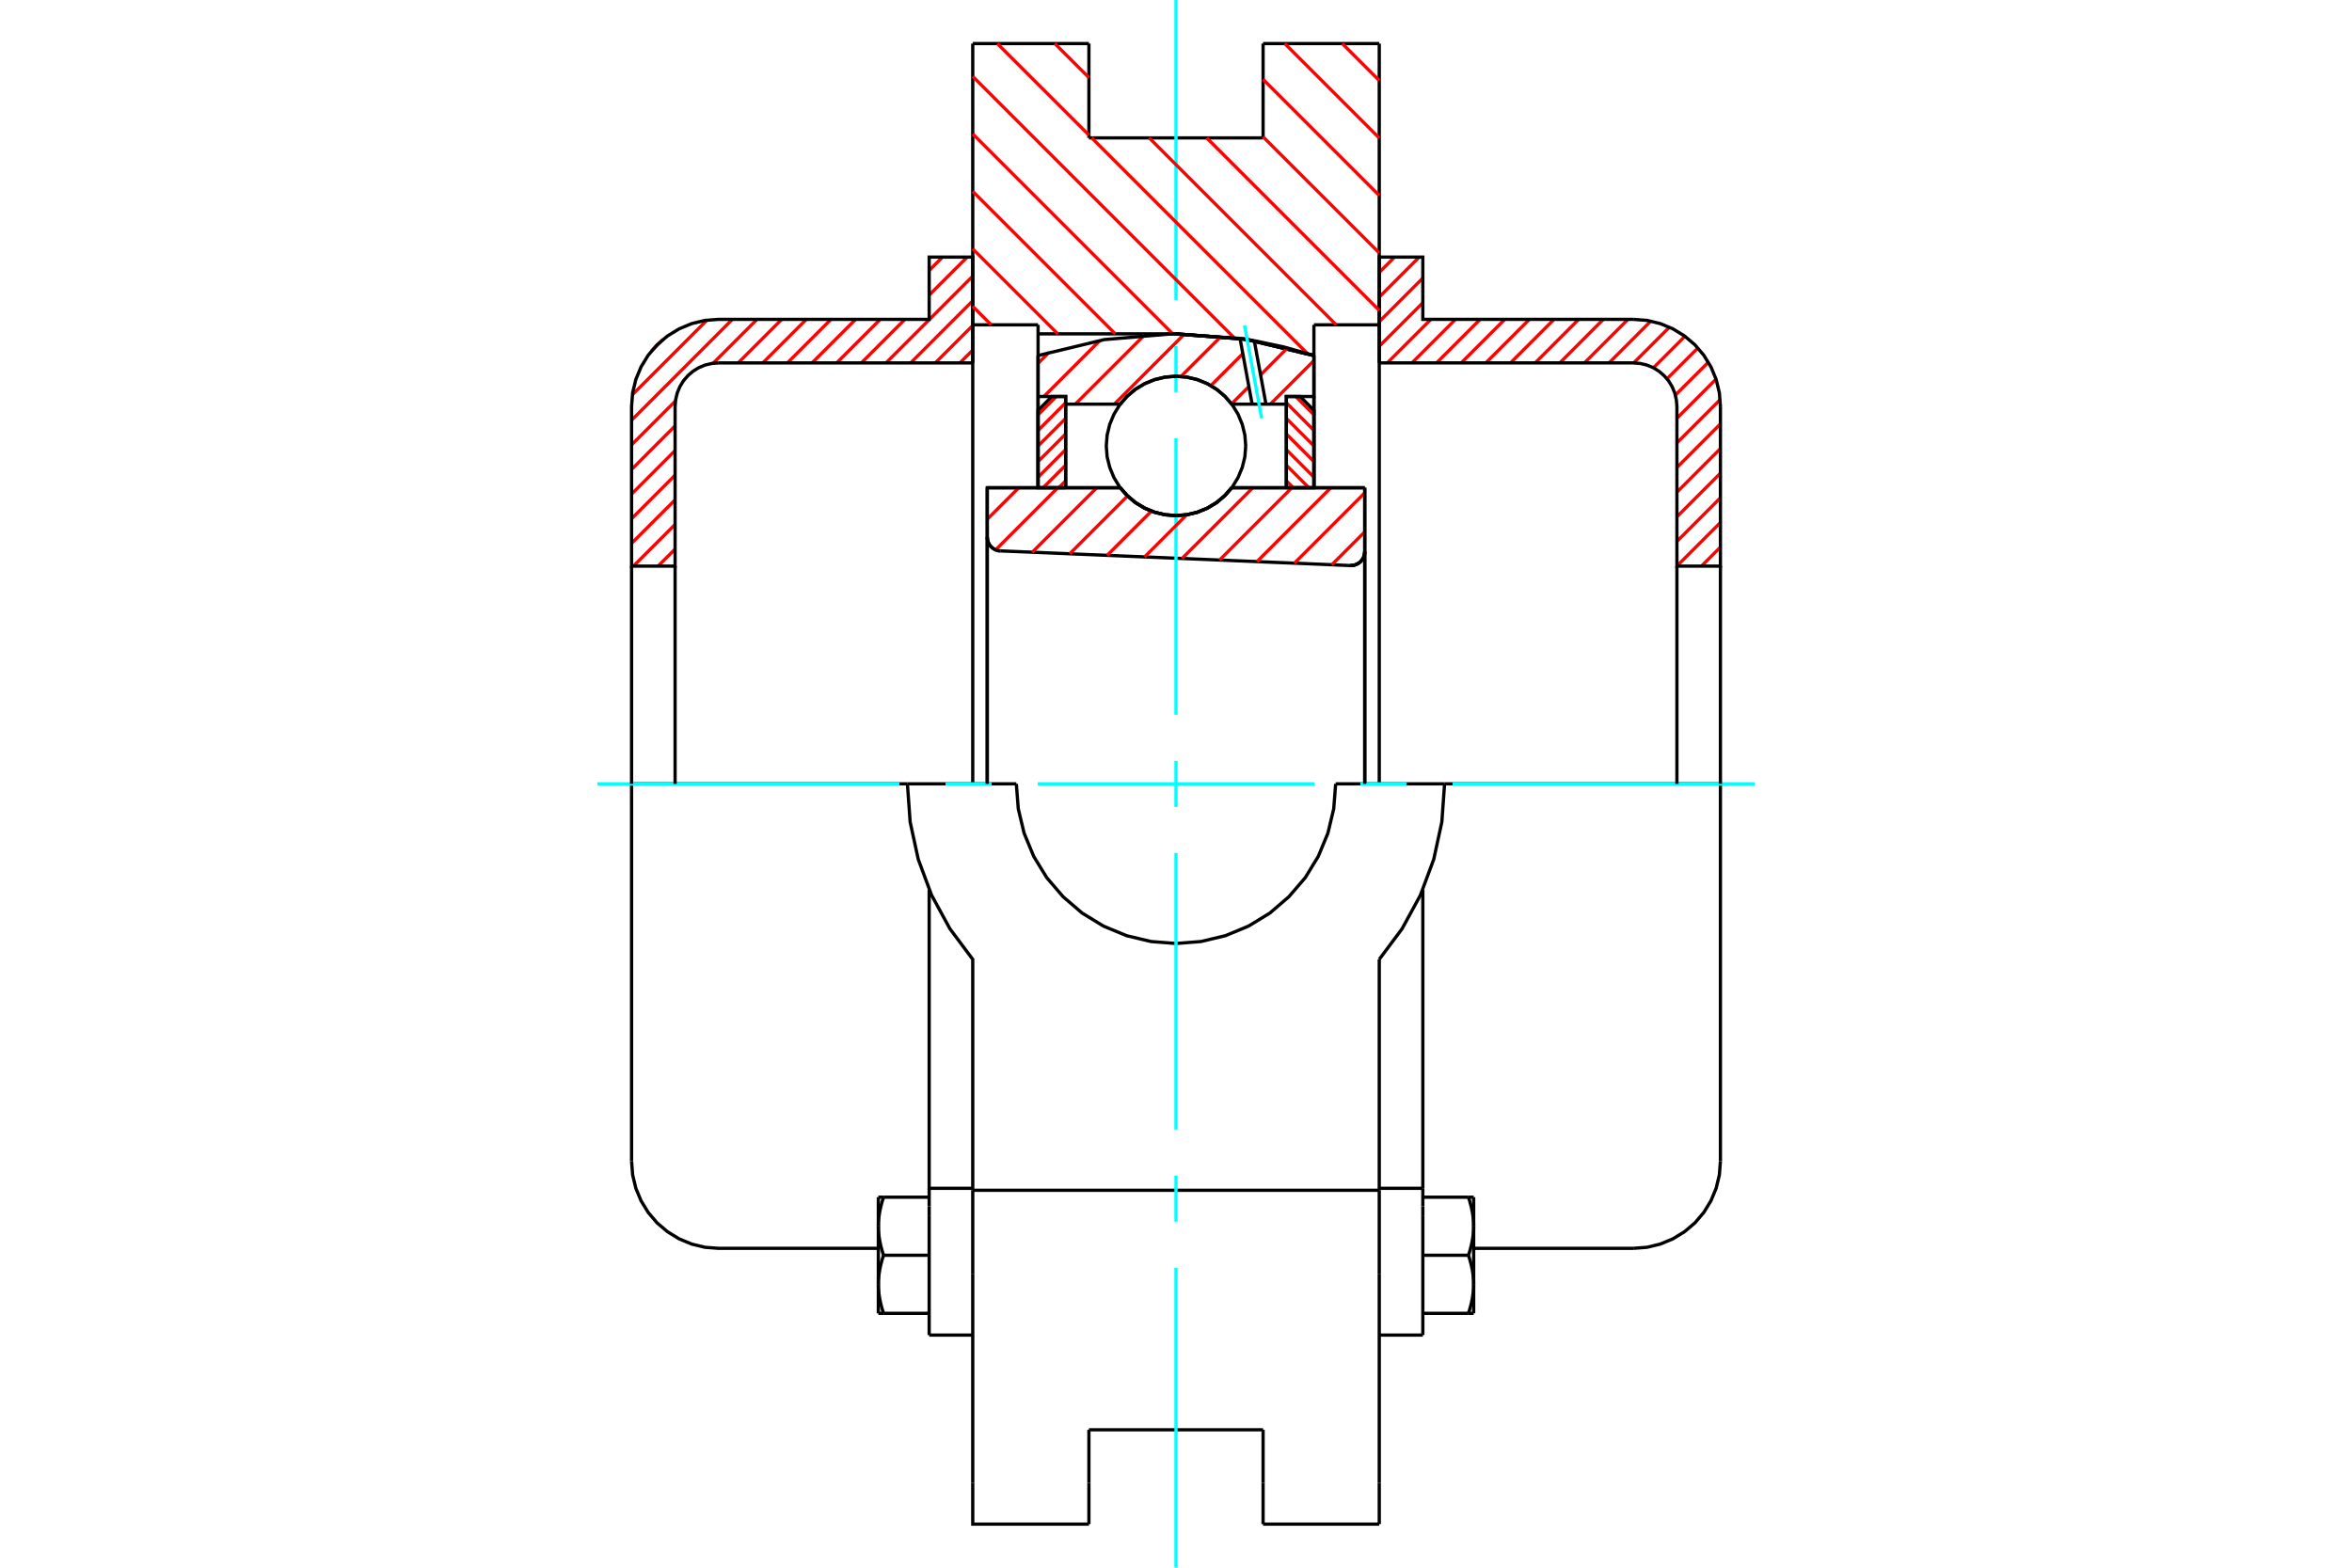 <?xml version="1.0" standalone="no"?>
<!DOCTYPE svg PUBLIC "-//W3C//DTD SVG 1.1//EN"
	"http://www.w3.org/Graphics/SVG/1.1/DTD/svg11.dtd">
<svg xmlns="http://www.w3.org/2000/svg" height="100%" width="100%" viewBox="0 0 36000 24000">
	<rect x="-1800" y="-1200" width="39600" height="26400" style="fill:#FFF"/>
	<g style="fill:none; fill-rule:evenodd" transform="matrix(1 0 0 1 0 0)">
		<g style="fill:none; stroke:#000; stroke-width:50; shape-rendering:geometricPrecision">
			<polyline points="20669,8658 20703,8656 20736,8649 20768,8637 20798,8620 20824,8599 20846,8573 20865,8545 20878,8513 20886,8480 20889,8447"/>
			<line x1="20889" y1="7467" x2="20889" y2="8447"/>
			<line x1="18853" y1="7467" x2="20889" y2="7467"/>
			<polyline points="17147,7467 17255,7590 17382,7696 17523,7781 17676,7843 17836,7881 18000,7893 18164,7881 18324,7843 18477,7781 18618,7696 18745,7590 18853,7467"/>
			<line x1="15111" y1="7467" x2="17147" y2="7467"/>
			<line x1="15111" y1="8223" x2="15111" y2="7467"/>
			<polyline points="15111,8223 15114,8256 15121,8287 15133,8317 15149,8345 15170,8370 15194,8391 15221,8409 15250,8422 15281,8431 15313,8434"/>
			<line x1="20669" y1="8658" x2="15313" y2="8434"/>
			<line x1="20889" y1="8447" x2="20889" y2="12000"/>
			<line x1="15111" y1="8223" x2="15111" y2="12000"/>
			<polyline points="20669,8658 20703,8656 20736,8649 20768,8637 20798,8620 20824,8599 20846,8573 20865,8545 20878,8513 20886,8480 20889,8447"/>
			<line x1="21111" y1="667" x2="21111" y2="4973"/>
			<line x1="19333" y1="667" x2="21111" y2="667"/>
			<line x1="19333" y1="2111" x2="19333" y2="667"/>
			<line x1="16667" y1="2111" x2="19333" y2="2111"/>
			<line x1="16667" y1="667" x2="16667" y2="2111"/>
			<line x1="14889" y1="667" x2="16667" y2="667"/>
			<line x1="14889" y1="4973" x2="14889" y2="667"/>
			<line x1="15889" y1="4973" x2="14889" y2="4973"/>
			<line x1="15889" y1="5111" x2="15889" y2="4973"/>
			<line x1="18000" y1="5111" x2="15889" y2="5111"/>
			<polyline points="20111,5443 19068,5194 18000,5111"/>
			<line x1="20111" y1="4973" x2="20111" y2="5443"/>
			<line x1="21111" y1="4973" x2="20111" y2="4973"/>
			<line x1="22111" y1="12000" x2="20444" y2="12000"/>
			<line x1="15556" y1="12000" x2="13889" y2="12000"/>
			<polyline points="15556,12000 15586,12382 15675,12755 15822,13110 16022,13437 16272,13728 16563,13978 16890,14178 17245,14325 17618,14414 18000,14444 18382,14414 18755,14325 19110,14178 19437,13978 19728,13728 19978,13437 20178,13110 20325,12755 20414,12382 20444,12000"/>
			<polyline points="13889,12000 13931,12584 14055,13156 14259,13704 14539,14218 14889,14687 14889,18222"/>
			<line x1="21111" y1="18222" x2="14889" y2="18222"/>
			<line x1="21111" y1="14687" x2="21111" y2="18222"/>
			<polyline points="21111,14687 21461,14218 21741,13704 21945,13156 22069,12584 22111,12000"/>
			<line x1="21111" y1="19500" x2="21111" y2="18222"/>
			<line x1="21111" y1="22700" x2="21111" y2="19500"/>
			<line x1="21111" y1="23333" x2="21111" y2="22700"/>
			<line x1="21111" y1="4973" x2="21111" y2="12000"/>
			<line x1="20111" y1="5443" x2="20111" y2="7467"/>
			<line x1="15889" y1="7467" x2="15889" y2="5111"/>
			<line x1="14889" y1="12000" x2="14889" y2="4973"/>
			<line x1="16667" y1="22700" x2="16667" y2="21889"/>
			<line x1="16667" y1="23333" x2="16667" y2="22700"/>
			<line x1="16667" y1="21889" x2="19333" y2="21889"/>
			<line x1="19333" y1="22700" x2="19333" y2="23333"/>
			<line x1="19333" y1="21889" x2="19333" y2="22700"/>
			<line x1="14889" y1="19500" x2="14889" y2="22700"/>
			<line x1="19333" y1="23333" x2="21111" y2="23333"/>
			<polyline points="14889,22700 14889,23333 16667,23333"/>
			<line x1="14889" y1="19500" x2="14889" y2="18222"/>
			<polyline points="20111,5443 19068,5194 18000,5111"/>
			<line x1="14222" y1="18606" x2="14222" y2="20439"/>
			<line x1="14222" y1="18468" x2="14222" y2="18606"/>
			<line x1="14222" y1="18192" x2="14222" y2="18468"/>
			<polyline points="14222,13623 14222,18192 14889,18192"/>
			<polyline points="13444,19661 13445,19674 13445,19686 13445,19698 13445,19710 13446,19722 13447,19734 13448,19747 13449,19759 13450,19771 13451,19783 13452,19795 13454,19808 13455,19820 13457,19832 13459,19844 13461,19857 13463,19869 13465,19882 13467,19894 13470,19907 13473,19919 13475,19932 13478,19945 13481,19958 13484,19971 13488,19984 13491,19997 13495,20010 13498,20023 13502,20037 13506,20050 13510,20064 13515,20078 13519,20092 13524,20106"/>
			<line x1="13444" y1="20106" x2="13444" y2="19661"/>
			<line x1="13524" y1="20106" x2="13444" y2="20106"/>
			<polyline points="13444,18772 13445,18785 13445,18797 13445,18809 13445,18821 13446,18833 13447,18846 13448,18858 13449,18870 13450,18882 13451,18894 13452,18906 13454,18919 13455,18931 13457,18943 13459,18956 13461,18968 13463,18980 13465,18993 13467,19005 13470,19018 13473,19030 13475,19043 13478,19056 13481,19069 13484,19082 13488,19095 13491,19108 13495,19121 13498,19134 13502,19148 13506,19161 13510,19175 13515,19189 13519,19203 13524,19217"/>
			<line x1="13444" y1="19661" x2="13444" y2="18772"/>
			<polyline points="13524,19217 13519,19231 13515,19245 13510,19259 13506,19272 13502,19286 13498,19299 13495,19313 13491,19326 13488,19339 13484,19352 13481,19365 13478,19378 13475,19391 13473,19403 13470,19416 13467,19428 13465,19441 13463,19453 13461,19466 13459,19478 13457,19491 13455,19503 13454,19515 13452,19527 13451,19540 13450,19552 13449,19564 13448,19576 13447,19588 13446,19600 13445,19613 13445,19625 13445,19637 13445,19649 13444,19661"/>
			<line x1="13444" y1="18328" x2="13524" y2="18328"/>
			<line x1="13444" y1="18772" x2="13444" y2="18328"/>
			<polyline points="13524,18328 13519,18342 13515,18356 13510,18370 13506,18383 13502,18397 13498,18410 13495,18424 13491,18437 13488,18450 13484,18463 13481,18476 13478,18489 13475,18502 13473,18514 13470,18527 13467,18540 13465,18552 13463,18565 13461,18577 13459,18589 13457,18602 13455,18614 13454,18626 13452,18638 13451,18651 13450,18663 13449,18675 13448,18687 13447,18699 13446,18711 13445,18724 13445,18736 13445,18748 13445,18760 13444,18772"/>
			<line x1="14222" y1="19217" x2="13524" y2="19217"/>
			<line x1="14222" y1="18328" x2="13524" y2="18328"/>
			<line x1="14222" y1="20106" x2="13524" y2="20106"/>
			<line x1="11000" y1="12000" x2="9667" y2="12000"/>
			<line x1="13889" y1="12000" x2="11000" y2="12000"/>
			<line x1="9667" y1="12000" x2="9667" y2="17778"/>
			<line x1="14222" y1="20439" x2="14889" y2="20439"/>
			<polyline points="9667,17778 9683,17986 9732,18190 9812,18383 9921,18561 10057,18721 10216,18856 10395,18966 10588,19046 10791,19095 11000,19111 13444,19111"/>
			<line x1="21111" y1="18192" x2="21778" y2="18192"/>
			<line x1="21778" y1="18468" x2="21778" y2="18192"/>
			<line x1="21778" y1="18606" x2="21778" y2="18468"/>
			<line x1="21778" y1="20439" x2="21778" y2="18606"/>
			<line x1="21778" y1="18192" x2="21778" y2="13623"/>
			<line x1="22476" y1="18328" x2="22556" y2="18328"/>
			<polyline points="22556,18772 22555,18760 22555,18748 22555,18736 22555,18724 22554,18711 22553,18699 22552,18687 22551,18675 22550,18663 22549,18651 22548,18638 22546,18626 22545,18614 22543,18602 22541,18589 22539,18577 22537,18565 22535,18552 22533,18540 22530,18527 22527,18514 22525,18502 22522,18489 22519,18476 22516,18463 22512,18450 22509,18437 22505,18424 22502,18410 22498,18397 22494,18383 22490,18370 22485,18356 22481,18342 22476,18328"/>
			<line x1="22556" y1="18328" x2="22556" y2="18772"/>
			<polyline points="22556,19661 22555,19649 22555,19637 22555,19625 22555,19613 22554,19600 22553,19588 22552,19576 22551,19564 22550,19552 22549,19540 22548,19527 22546,19515 22545,19503 22543,19491 22541,19478 22539,19466 22537,19453 22535,19441 22533,19428 22530,19416 22527,19403 22525,19391 22522,19378 22519,19365 22516,19352 22512,19339 22509,19326 22505,19313 22502,19299 22498,19286 22494,19272 22490,19259 22485,19245 22481,19231 22476,19217"/>
			<line x1="22556" y1="18772" x2="22556" y2="19661"/>
			<polyline points="22476,19217 22481,19203 22485,19189 22490,19175 22494,19161 22498,19148 22502,19134 22505,19121 22509,19108 22512,19095 22516,19082 22519,19069 22522,19056 22525,19043 22527,19030 22530,19018 22533,19005 22535,18993 22537,18980 22539,18968 22541,18956 22543,18943 22545,18931 22546,18919 22548,18906 22549,18894 22550,18882 22551,18870 22552,18858 22553,18846 22554,18833 22555,18821 22555,18809 22555,18797 22555,18785 22556,18772"/>
			<line x1="22556" y1="20106" x2="22476" y2="20106"/>
			<line x1="22556" y1="19661" x2="22556" y2="20106"/>
			<polyline points="22476,20106 22481,20092 22485,20078 22490,20064 22494,20050 22498,20037 22502,20023 22505,20010 22509,19997 22512,19984 22516,19971 22519,19958 22522,19945 22525,19932 22527,19919 22530,19907 22533,19894 22535,19882 22537,19869 22539,19857 22541,19844 22543,19832 22545,19820 22546,19808 22548,19795 22549,19783 22550,19771 22551,19759 22552,19747 22553,19734 22554,19722 22555,19710 22555,19698 22555,19686 22555,19674 22556,19661"/>
			<line x1="21778" y1="20106" x2="22476" y2="20106"/>
			<line x1="21778" y1="19217" x2="22476" y2="19217"/>
			<line x1="21778" y1="18328" x2="22476" y2="18328"/>
			<polyline points="26333,12000 25000,12000 22111,12000"/>
			<line x1="26333" y1="17778" x2="26333" y2="12000"/>
			<line x1="21111" y1="20439" x2="21778" y2="20439"/>
			<polyline points="25000,19111 25209,19095 25412,19046 25605,18966 25784,18856 25943,18721 26079,18561 26188,18383 26268,18190 26317,17986 26333,17778"/>
			<line x1="22556" y1="19111" x2="25000" y2="19111"/>
		</g>
		<g style="fill:none; stroke:#0FF; stroke-width:50; shape-rendering:geometricPrecision">
			<line x1="9144" y1="12000" x2="13767" y2="12000"/>
			<line x1="14472" y1="12000" x2="15178" y2="12000"/>
			<line x1="15883" y1="12000" x2="20117" y2="12000"/>
			<line x1="20822" y1="12000" x2="21528" y2="12000"/>
			<line x1="22233" y1="12000" x2="26856" y2="12000"/>
			<line x1="18000" y1="24000" x2="18000" y2="19408"/>
			<line x1="18000" y1="18703" x2="18000" y2="17997"/>
			<line x1="18000" y1="17292" x2="18000" y2="13058"/>
			<line x1="18000" y1="12353" x2="18000" y2="11647"/>
			<line x1="18000" y1="10942" x2="18000" y2="6708"/>
			<line x1="18000" y1="6003" x2="18000" y2="5297"/>
			<line x1="18000" y1="4592" x2="18000" y2="0"/>
		</g>
		<g style="fill:none; stroke:#F00; stroke-width:50; shape-rendering:geometricPrecision">
			<line x1="26333" y1="8376" x2="26042" y2="8667"/>
			<line x1="26333" y1="7999" x2="25667" y2="8665"/>
			<line x1="26333" y1="7621" x2="25667" y2="8288"/>
			<line x1="26333" y1="7244" x2="25667" y2="7911"/>
			<line x1="26333" y1="6867" x2="25667" y2="7534"/>
			<line x1="26333" y1="6490" x2="25667" y2="7157"/>
			<line x1="26329" y1="6118" x2="25667" y2="6780"/>
			<line x1="26266" y1="5804" x2="25667" y2="6403"/>
			<line x1="26148" y1="5545" x2="25643" y2="6049"/>
			<line x1="25988" y1="5327" x2="25515" y2="5800"/>
			<line x1="25790" y1="5148" x2="25307" y2="5631"/>
			<line x1="25552" y1="5009" x2="25005" y2="5556"/>
			<line x1="25267" y1="4916" x2="24628" y2="5556"/>
			<line x1="24918" y1="4889" x2="24251" y2="5556"/>
			<line x1="24540" y1="4889" x2="23874" y2="5556"/>
			<line x1="24163" y1="4889" x2="23497" y2="5556"/>
			<line x1="23786" y1="4889" x2="23120" y2="5556"/>
			<line x1="23409" y1="4889" x2="22742" y2="5556"/>
			<line x1="23032" y1="4889" x2="22365" y2="5556"/>
			<line x1="22655" y1="4889" x2="21988" y2="5556"/>
			<line x1="22278" y1="4889" x2="21611" y2="5556"/>
			<line x1="21901" y1="4889" x2="21234" y2="5556"/>
			<line x1="21778" y1="4635" x2="21111" y2="5301"/>
			<line x1="21778" y1="4257" x2="21111" y2="4924"/>
			<line x1="21723" y1="3936" x2="21111" y2="4547"/>
			<line x1="21345" y1="3936" x2="21111" y2="4170"/>
		</g>
		<g style="fill:none; stroke:#000; stroke-width:50; shape-rendering:geometricPrecision">
			<polyline points="21111,5556 21111,3936 21778,3936 21778,4889 25000,4889"/>
			<polyline points="26333,6222 26317,6014 26268,5810 26188,5617 26079,5439 25943,5279 25784,5144 25605,5034 25412,4954 25209,4905 25000,4889"/>
			<polyline points="26333,6222 26333,8667 25667,8667 25667,6222 25658,6118 25634,6016 25594,5920 25539,5830 25471,5751 25392,5683 25303,5628 25206,5588 25104,5564 25000,5556 21111,5556"/>
			<line x1="26333" y1="12000" x2="26333" y2="8667"/>
			<line x1="25667" y1="8667" x2="25667" y2="12000"/>
		</g>
		<g style="fill:none; stroke:#F00; stroke-width:50; shape-rendering:geometricPrecision">
			<line x1="14889" y1="5359" x2="14692" y2="5556"/>
			<line x1="14889" y1="4982" x2="14315" y2="5556"/>
			<line x1="14889" y1="4604" x2="13938" y2="5556"/>
			<line x1="14889" y1="4227" x2="13561" y2="5556"/>
			<line x1="14804" y1="3936" x2="14222" y2="4517"/>
			<line x1="13850" y1="4889" x2="13184" y2="5556"/>
			<line x1="10333" y1="8406" x2="10072" y2="8667"/>
			<line x1="14426" y1="3936" x2="14222" y2="4140"/>
			<line x1="13473" y1="4889" x2="12806" y2="5556"/>
			<line x1="10333" y1="8029" x2="9695" y2="8667"/>
			<line x1="13096" y1="4889" x2="12429" y2="5556"/>
			<line x1="10333" y1="7652" x2="9667" y2="8318"/>
			<line x1="12719" y1="4889" x2="12052" y2="5556"/>
			<line x1="10333" y1="7274" x2="9667" y2="7941"/>
			<line x1="12342" y1="4889" x2="11675" y2="5556"/>
			<line x1="10333" y1="6897" x2="9667" y2="7564"/>
			<line x1="11965" y1="4889" x2="11298" y2="5556"/>
			<line x1="10333" y1="6520" x2="9667" y2="7187"/>
			<line x1="11587" y1="4889" x2="10915" y2="5561"/>
			<line x1="10339" y1="6138" x2="9667" y2="6810"/>
			<line x1="11210" y1="4889" x2="9667" y2="6433"/>
			<line x1="10821" y1="4901" x2="9679" y2="6043"/>
			<line x1="10150" y1="5195" x2="9973" y2="5372"/>
		</g>
		<g style="fill:none; stroke:#000; stroke-width:50; shape-rendering:geometricPrecision">
			<polyline points="14889,5556 14889,3936 14222,3936 14222,4889 11000,4889 10791,4905 10588,4954 10395,5034 10216,5144 10057,5279 9921,5439 9812,5617 9732,5810 9683,6014 9667,6222 9667,8667 10333,8667 10333,6222"/>
			<polyline points="11000,5556 10896,5564 10794,5588 10697,5628 10608,5683 10529,5751 10461,5830 10406,5920 10366,6016 10342,6118 10333,6222"/>
			<line x1="11000" y1="5556" x2="14889" y2="5556"/>
			<line x1="9667" y1="12000" x2="9667" y2="8667"/>
			<line x1="10333" y1="8667" x2="10333" y2="12000"/>
		</g>
		<g style="fill:none; stroke:#F00; stroke-width:50; shape-rendering:geometricPrecision">
			<line x1="20545" y1="667" x2="21111" y2="1233"/>
			<line x1="19665" y1="667" x2="21111" y2="2113"/>
			<line x1="19333" y1="1215" x2="21111" y2="2993"/>
			<line x1="19333" y1="2095" x2="21111" y2="3872"/>
			<line x1="18470" y1="2111" x2="21111" y2="4752"/>
			<line x1="16145" y1="667" x2="16667" y2="1188"/>
			<line x1="17590" y1="2111" x2="20452" y2="4973"/>
			<line x1="15265" y1="667" x2="16667" y2="2068"/>
			<line x1="16710" y1="2111" x2="20013" y2="5414"/>
			<line x1="14889" y1="1170" x2="18889" y2="5170"/>
			<line x1="14889" y1="2050" x2="17950" y2="5111"/>
			<line x1="14889" y1="2930" x2="17070" y2="5111"/>
			<line x1="14889" y1="3810" x2="16190" y2="5111"/>
			<line x1="14889" y1="4690" x2="15172" y2="4973"/>
		</g>
		<g style="fill:none; stroke:#000; stroke-width:50; shape-rendering:geometricPrecision">
			<polyline points="20111,5443 19068,5194 18000,5111"/>
		</g>
		<g style="fill:none; stroke:#F00; stroke-width:50; shape-rendering:geometricPrecision">
			<line x1="16168" y1="6070" x2="15889" y2="6350"/>
			<line x1="16311" y1="6166" x2="15889" y2="6589"/>
			<line x1="16311" y1="6405" x2="15889" y2="6827"/>
			<line x1="16311" y1="6644" x2="15889" y2="7066"/>
			<line x1="16311" y1="6883" x2="15889" y2="7305"/>
			<line x1="16311" y1="7122" x2="15966" y2="7467"/>
			<line x1="16311" y1="7361" x2="16205" y2="7467"/>
		</g>
		<g style="fill:none; stroke:#000; stroke-width:50; shape-rendering:geometricPrecision">
			<polyline points="16311,7467 16311,6070 16100,6070 15889,6282 15889,7467 16311,7467"/>
		</g>
		<g style="fill:none; stroke:#F00; stroke-width:50; shape-rendering:geometricPrecision">
			<line x1="19832" y1="6070" x2="20111" y2="6350"/>
			<line x1="19689" y1="6166" x2="20111" y2="6589"/>
			<line x1="19689" y1="6405" x2="20111" y2="6827"/>
			<line x1="19689" y1="6644" x2="20111" y2="7066"/>
			<line x1="19689" y1="6883" x2="20111" y2="7305"/>
			<line x1="19689" y1="7122" x2="20034" y2="7467"/>
			<line x1="19689" y1="7361" x2="19795" y2="7467"/>
		</g>
		<g style="fill:none; stroke:#000; stroke-width:50; shape-rendering:geometricPrecision">
			<polyline points="19689,7467 19689,6070 19900,6070 20111,6282 20111,7467 19689,7467"/>
			<polyline points="19067,6827 19054,6660 19014,6497 18950,6342 18863,6200 18754,6072 18627,5964 18484,5876 18330,5812 18167,5773 18000,5760 17833,5773 17670,5812 17516,5876 17373,5964 17246,6072 17137,6200 17050,6342 16986,6497 16946,6660 16933,6827 16946,6994 16986,7156 17050,7311 17137,7454 17246,7581 17373,7690 17516,7777 17670,7841 17833,7880 18000,7893 18167,7880 18330,7841 18484,7777 18627,7690 18754,7581 18863,7454 18950,7311 19014,7156 19054,6994 19067,6827"/>
		</g>
		<g style="fill:none; stroke:#F00; stroke-width:50; shape-rendering:geometricPrecision">
			<line x1="20111" y1="5520" x2="19444" y2="6187"/>
			<line x1="19707" y1="5326" x2="19295" y2="5739"/>
			<line x1="19115" y1="5918" x2="18851" y2="6183"/>
			<line x1="19217" y1="5220" x2="19202" y2="5235"/>
			<line x1="19023" y1="5414" x2="18533" y2="5904"/>
			<line x1="18691" y1="5149" x2="18076" y2="5763"/>
			<line x1="18130" y1="5113" x2="17056" y2="6187"/>
			<line x1="17514" y1="5132" x2="16459" y2="6187"/>
			<line x1="16838" y1="5210" x2="15978" y2="6070"/>
			<line x1="16059" y1="5392" x2="15889" y2="5562"/>
		</g>
		<g style="fill:none; stroke:#000; stroke-width:50; shape-rendering:geometricPrecision">
			<polyline points="15889,7467 15889,6070 15889,5443"/>
			<polyline points="18980,5181 17940,5111 16902,5199 15889,5443"/>
			<polyline points="19198,5216 19089,5198 18980,5181"/>
			<polyline points="20111,5443 19659,5314 19198,5216"/>
			<polyline points="20111,5443 20111,6070 19689,6070 19689,6187 19689,7467"/>
			<polyline points="19689,6187 19377,6187 19165,6187 18853,6187 18745,6063 18618,5957 18477,5873 18324,5811 18164,5773 18000,5760 17836,5773 17676,5811 17523,5873 17382,5957 17255,6063 17147,6187 16311,6187 16311,7467"/>
			<polyline points="16311,6187 16311,6070 15889,6070"/>
			<line x1="20111" y1="6070" x2="20111" y2="7467"/>
		</g>
		<g style="fill:none; stroke:#0FF; stroke-width:50; shape-rendering:geometricPrecision">
			<line x1="19311" y1="6404" x2="19049" y2="4980"/>
		</g>
		<g style="fill:none; stroke:#000; stroke-width:50; shape-rendering:geometricPrecision">
			<line x1="19165" y1="6187" x2="18980" y2="5181"/>
			<line x1="19377" y1="6187" x2="19198" y2="5216"/>
		</g>
		<g style="fill:none; stroke:#F00; stroke-width:50; shape-rendering:geometricPrecision">
			<line x1="20889" y1="8142" x2="20385" y2="8646"/>
			<line x1="20889" y1="7545" x2="19812" y2="8622"/>
			<line x1="20370" y1="7467" x2="19239" y2="8598"/>
			<line x1="19773" y1="7467" x2="18666" y2="8574"/>
			<line x1="19176" y1="7467" x2="18092" y2="8550"/>
			<line x1="18165" y1="7880" x2="17519" y2="8526"/>
			<line x1="17624" y1="7825" x2="16946" y2="8502"/>
			<line x1="17258" y1="7593" x2="16373" y2="8478"/>
			<line x1="16787" y1="7467" x2="15799" y2="8455"/>
			<line x1="16190" y1="7467" x2="15239" y2="8418"/>
			<line x1="15593" y1="7467" x2="15111" y2="7949"/>
		</g>
		<g style="fill:none; stroke:#000; stroke-width:50; shape-rendering:geometricPrecision">
			<polyline points="15111,8223 15114,8256 15121,8287 15133,8317 15149,8345 15170,8370 15194,8391 15221,8409 15250,8422 15281,8431 15313,8434"/>
			<polyline points="20669,8658 20703,8656 20736,8649 20768,8637 20798,8620 20824,8599 20846,8573 20865,8545 20878,8513 20886,8480 20889,8447"/>
			<polyline points="20889,7467 20467,7467 18853,7467"/>
			<polyline points="17147,7467 17255,7590 17382,7696 17523,7781 17676,7843 17836,7881 18000,7893 18164,7881 18324,7843 18477,7781 18618,7696 18745,7590 18853,7467"/>
			<polyline points="17147,7467 15533,7467 15111,7467 15111,12000"/>
			<line x1="20889" y1="12000" x2="20889" y2="7467"/>
		</g>
	</g>
</svg>
